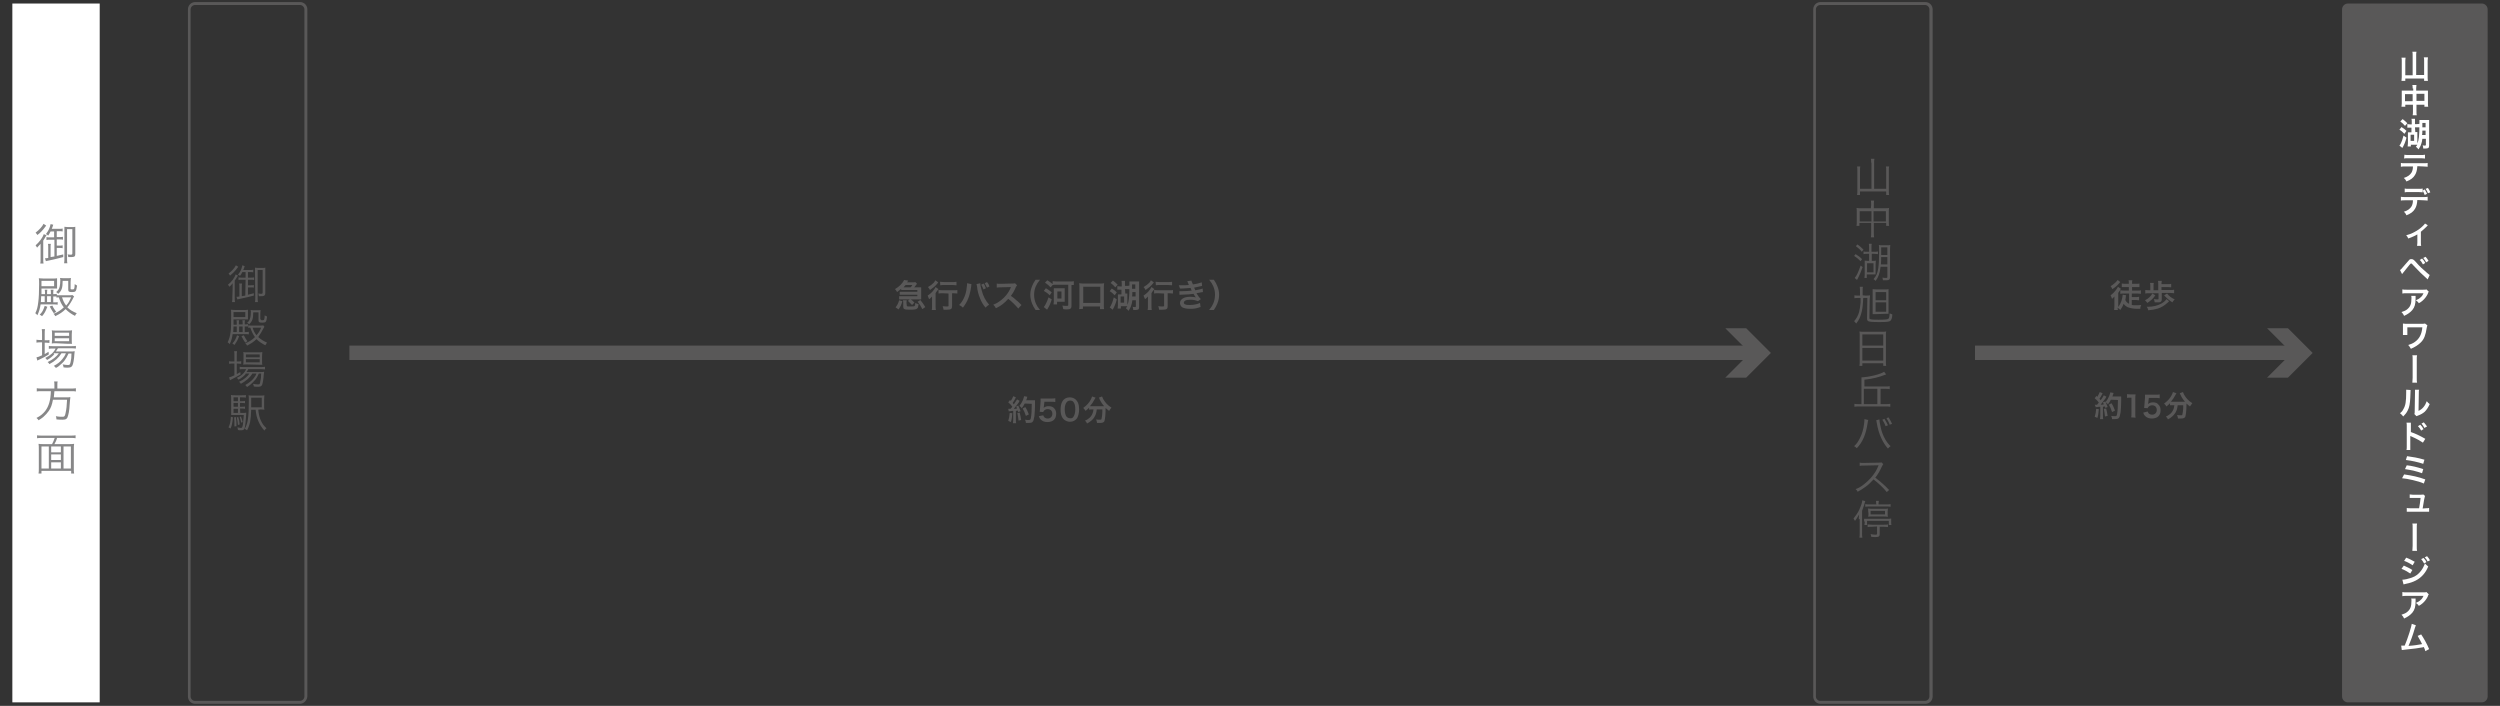 <?xml version="1.0" encoding="utf-8"?>
<!-- Generator: Adobe Illustrator 19.0.0, SVG Export Plug-In . SVG Version: 6.00 Build 0)  -->
<svg version="1.1" id="レイヤー_5" xmlns="http://www.w3.org/2000/svg" xmlns:xlink="http://www.w3.org/1999/xlink" x="0px"
	 y="0px" viewBox="415 -110 850 240" style="enable-background:new 415 -110 850 240;" xml:space="preserve">
<rect x="415" y="-110" width="850" height="240" fill="#333333" stroke="none"/>
<style type="text/css">
	.st0{fill:#595858;}
	.st1{fill:#FFFFFF;}
	.st2{fill:#878788;}
</style>
<g id="XMLID_1387_">
	<path id="XMLID_1388_" class="st0" d="M494.1-12c0-0.6,0-1,0-1.7c-0.5,0.6-0.6,0.8-1.1,1.2c-0.2-0.3-0.3-0.5-0.5-0.7
		c1.2-0.9,2.3-2.4,2.6-3.5l0.8,0.4c0,0.1,0,0.1-0.1,0.2c0,0,0,0.1-0.1,0.1c-0.4,0.7-0.6,1-0.9,1.4v5.7c0,0.8,0,1.2,0.1,1.6h-1
		c0.1-0.4,0.1-0.9,0.1-1.7L494.1-12L494.1-12z M496-19.3c-0.1,0.1-0.1,0.2-0.3,0.4c-0.8,1.1-1.5,1.8-2.5,2.6
		c-0.1-0.3-0.3-0.5-0.5-0.7c1.1-0.8,2.1-1.9,2.5-2.8L496-19.3z M498.5-14.9h-1.2c-0.5,0-0.9,0-1.2,0.1v-0.9c0.3,0.1,0.7,0.1,1.2,0.1
		h1.2v-1.9h-1.1c-0.2,0.5-0.4,0.7-0.8,1.3c-0.2-0.2-0.4-0.3-0.7-0.4c0.9-1.1,1.2-1.8,1.5-3.2l0.8,0.3c-0.2,0.6-0.3,0.9-0.5,1.3h2.2
		c0.6,0,0.9,0,1.2-0.1v0.9c-0.3-0.1-0.7-0.1-1.2-0.1h-0.6v1.9h0.9c0.6,0,0.9,0,1.2-0.1v0.9c-0.3-0.1-0.6-0.1-1.2-0.1h-0.9v1.9h0.9
		c0.5,0,0.8,0,1.1-0.1v0.9c-0.3-0.1-0.6-0.1-1.1-0.1h-0.9v2.5c0.7-0.2,1.1-0.3,2-0.5v0.8c-1.9,0.5-2.5,0.6-4.7,1.1
		c-0.4,0.1-0.6,0.1-0.9,0.2l-0.3-0.9c0.4,0,0.5,0,1-0.1v-3.3c0-0.4,0-0.8-0.1-1.1h1c-0.1,0.4-0.1,0.7-0.1,1.1v3.2
		c0.7-0.1,0.7-0.1,1.2-0.2L498.5-14.9L498.5-14.9z M501.7-17.7c0-0.7,0-1,0-1.3c0.2,0,0.5,0.1,1,0.1h1.4c0.5,0,0.8,0,1.1-0.1
		c0,0.3,0,0.5,0,1.3v7.2c0,0.6-0.1,0.9-0.5,1.1c-0.2,0.1-0.5,0.1-0.9,0.1c-0.3,0-0.5,0-0.8,0c0-0.4-0.1-0.5-0.2-0.9
		c0.3,0,0.7,0.1,0.9,0.1c0.5,0,0.6-0.1,0.6-0.5v-7.6h-1.7v9.4c0,0.6,0,1.2,0.1,1.5h-1c0.1-0.5,0.1-0.9,0.1-1.6L501.7-17.7
		L501.7-17.7z"/>
	<path id="XMLID_1393_" class="st0" d="M494.1,3.6c-0.2,1.3-0.4,2.2-1,3.4c-0.2-0.3-0.4-0.4-0.7-0.6c0.5-1.1,0.8-2,1-3.5
		c0.2-1.3,0.2-3.4,0.2-5.8c0-0.9,0-1.4-0.1-1.8c0.4,0,0.6,0.1,1.5,0.1h3c0.6,0,0.9,0,1.3-0.1c0,0.3,0,0.5,0,1v1.3c0,0.5,0,0.8,0,1
		c-0.1,0-0.2,0-0.2,0c-0.1,0-0.1,0-1,0h-3.7v1.1c0,0.4,0,0.4,0,0.7h1.1V0c0-0.6,0-0.7-0.1-1.1h0.9c-0.1,0.3-0.1,0.6-0.1,1.1v0.3h1.3
		V0c0-0.6,0-0.7-0.1-1.1h0.9c-0.1,0.3-0.1,0.6-0.1,1.1v0.3c0.5,0,0.8,0,1.1-0.1V1c-0.3,0-0.7,0-1.1,0v1.9h0.3c0.5,0,0.8,0,1.1-0.1
		v0.9c-0.4-0.1-0.7-0.1-1.1-0.1C498.5,3.6,494.1,3.6,494.1,3.6z M496.3,4.3c-0.5,1.4-0.9,2-1.6,3c-0.3-0.2-0.4-0.4-0.7-0.5
		c0.8-0.9,1.1-1.4,1.6-2.8L496.3,4.3z M495.5,2.9V1h-1.1c0,0.6-0.1,1.3-0.1,1.9H495.5z M494.4-2.2h4v-1.7h-4V-2.2z M497.5,2.9V1
		h-1.2v1.9H497.5z M497.9,4c0.4,0.8,0.7,1.3,1.2,2c-0.3,0.2-0.4,0.3-0.7,0.5c-0.4-0.5-0.8-1.2-1.3-2.2L497.9,4z M504.9,1.1
		c-0.1,0.2-0.2,0.3-0.3,0.5c-0.5,1-1.1,2-1.8,3c0.9,0.8,1.7,1.3,3,1.9c-0.2,0.3-0.4,0.5-0.6,0.9c-1.3-0.7-2.2-1.3-3-2.1
		c-0.9,0.9-1.8,1.5-3.2,2.2c-0.2-0.4-0.2-0.4-0.6-0.8c1.3-0.5,2.3-1.1,3.3-2.1c-0.7-0.9-1.1-1.8-1.6-3.2c-0.4,0-0.4,0-0.7,0.1V0.6
		c0.2,0.1,0.5,0.1,1,0.1h3c0.6,0,0.9,0,1.1-0.1L504.9,1.1z M503.7-1.4c0,0.2,0.1,0.3,0.5,0.3c0.4,0,0.5-0.1,0.6-0.2
		c0.1-0.2,0.2-0.8,0.2-1.5c0.3,0.2,0.4,0.3,0.8,0.4c-0.2,1.9-0.4,2.1-1.6,2.1c-0.4,0-0.7,0-0.9-0.1c-0.3-0.1-0.4-0.3-0.4-0.7v-2.7
		h-1.8c0,2.2-0.3,3-1.4,4.1c-0.2-0.3-0.3-0.4-0.7-0.5c0.6-0.5,0.9-1,1.1-1.8c0.1-0.5,0.2-1.1,0.2-1.9c0-0.2,0-0.4-0.1-0.7
		c0.2,0,0.6,0.1,1.1,0.1h1.1c0.6,0,0.8,0,1.2-0.1c0,0.4-0.1,0.7-0.1,1.3v1.9H503.7z M500.9,1.4c0.3,1.1,0.7,1.8,1.3,2.6
		c0.7-0.8,1.1-1.4,1.6-2.6H500.9z"/>
	<path id="XMLID_1403_" class="st0" d="M494.7,10.9c0-0.7,0-1.1-0.1-1.5h1c-0.1,0.4-0.1,0.9-0.1,1.6v1.9h0.3c0.5,0,0.9,0,1.2-0.1
		v0.9c-0.4,0-0.8-0.1-1.2-0.1h-0.3v3.6c0.4-0.2,0.7-0.4,1.2-0.7l0.1,0.8c-0.8,0.5-2.1,1.2-2.9,1.6c-0.2,0.1-0.6,0.3-0.7,0.4l-0.3-1
		c0.5-0.1,0.7-0.2,1.8-0.7v-4h-0.6c-0.4,0-0.8,0-1.2,0.1v-0.9c0.4,0.1,0.7,0.1,1.2,0.1h0.6V10.9z M498.5,17.2
		c-0.6,0.7-1.3,1.3-2.4,1.9c-0.2-0.3-0.4-0.5-0.6-0.6c1.7-0.8,2.7-1.8,3.2-3h-0.9c-0.6,0-1,0-1.3,0.1v-0.9c0.3,0.1,0.6,0.1,1.3,0.1
		h5.9c0.7,0,1.1,0,1.4-0.1v0.9c-0.4,0-0.8-0.1-1.4-0.1h-4.3c-0.2,0.4-0.3,0.6-0.6,1h4.6c0.7,0,1,0,1.4-0.1c0,0.2,0,0.3-0.1,0.8
		c-0.1,1.7-0.4,3.2-0.6,3.7c-0.3,0.5-0.6,0.6-1.6,0.6c-0.3,0-0.8,0-1.2-0.1c0-0.3-0.1-0.6-0.3-0.9c0.7,0.1,1.2,0.2,1.7,0.2
		c0.6,0,0.7-0.1,0.8-1c0.2-0.7,0.3-1.6,0.3-2.7H503c-0.4,0.9-0.7,1.5-1.2,2.1c-0.4,0.5-1.2,1.3-1.7,1.7c-0.3,0.3-0.6,0.4-1.1,0.8
		c-0.2-0.3-0.3-0.4-0.6-0.7c1.2-0.7,2-1.3,2.7-2.1c0.5-0.6,0.9-1.2,1.1-1.8h-1.4c-0.8,1.4-2.1,2.5-3.9,3.5c-0.2-0.3-0.3-0.4-0.6-0.7
		c1.6-0.7,2.9-1.8,3.5-2.8h-1.3V17.2z M499,13.9c-0.6,0-1,0-1.3,0.1c0-0.4,0.1-0.7,0.1-1.3v-1.8c0-0.6,0-0.8-0.1-1.2
		c0.4,0.1,0.7,0.1,1.3,0.1h3.7c0.6,0,1.1,0,1.5-0.1c0,0.4-0.1,0.7-0.1,1.3v1.8c0,0.6,0,1,0.1,1.2c-0.3,0-0.7,0-1.3,0L499,13.9
		L499,13.9z M498.6,11.5h4.7v-1h-4.7V11.5z M498.6,13.2h4.7v-1.1h-4.7V13.2z"/>
	<path id="XMLID_1409_" class="st0" d="M494.2,31.9c-0.2,1.9-0.3,2.6-0.8,3.8l-0.7-0.4c0.5-1.1,0.7-1.8,0.8-3.6L494.2,31.9z
		 M496.7,30.4h0.7c0.7,0,1,0,1.3-0.1c0,0.2,0,0.3,0,0.6c-0.1,1.8-0.3,3.8-0.5,4.6c-0.2,0.6-0.5,0.8-1.3,0.8c-0.3,0-0.6,0-1-0.1
		c0-0.1,0-0.1,0-0.1c0-0.2-0.1-0.5-0.2-0.8c0.5,0.1,1,0.2,1.2,0.2c0.4,0,0.5-0.2,0.7-1.2c0.1-0.7,0.2-1.8,0.3-3.2h-3
		c-0.6,0-0.9,0-1.3,0c0-0.3,0-0.7,0-1.4v-3.8c0-0.9,0-1.2-0.1-1.6c0.4,0.1,0.8,0.1,1.5,0.1h2.2c0.6,0,1,0,1.4-0.1v0.9
		c-0.4-0.1-0.8-0.1-1.3-0.1h-0.7v1.3h0.5c0.6,0,0.9,0,1.2-0.1v0.8c-0.4-0.1-0.7-0.1-1.2-0.1h-0.5v1.3h0.5c0.6,0,0.9,0,1.2-0.1V29
		c-0.4-0.1-0.7-0.1-1.2-0.1h-0.5L496.7,30.4L496.7,30.4z M495.9,25.1h-1.5v1.3h1.5V25.1z M495.9,27h-1.5v1.3h1.5V27z M494.4,29v1.4
		h1.5V29H494.4z M495.2,31.8c0.2,1.4,0.2,1.8,0.2,3.1l-0.7,0.1c0-0.3,0-0.4,0-0.6c0-1,0-1.7-0.1-2.5L495.2,31.8z M496,31.8
		c0.3,0.9,0.4,1.5,0.5,2.5l-0.6,0.2c-0.1-1.2-0.2-1.7-0.4-2.6L496,31.8z M496.9,31.6c0.3,0.7,0.4,1,0.6,1.9l-0.5,0.2
		c-0.2-1-0.3-1.3-0.5-1.9L496.9,31.6z M502.8,29.3c0.2,1.7,0.4,2.6,0.9,3.7c0.5,1.1,1,1.8,1.9,2.6c-0.3,0.2-0.5,0.5-0.7,0.8
		c-1-1.1-1.6-2.1-2.1-3.3c-0.5-1.2-0.7-2.1-0.9-3.8h-1.5c-0.1,3.5-0.4,5.1-1.4,7c-0.3-0.2-0.4-0.3-0.8-0.5c1.1-1.8,1.4-4,1.4-9.7
		c0-0.9,0-1.3-0.1-1.7c0.4,0.1,0.8,0.1,1.5,0.1h2.4c0.8,0,1.1,0,1.5-0.1c0,0.3-0.1,0.7-0.1,1.5v1.9c0,0.8,0,1.2,0.1,1.5
		c-0.3,0-0.7-0.1-1.3-0.1L502.8,29.3L502.8,29.3z M504,28.5v-3.3h-3.6v0.7c0,0.4,0,1.2,0,2.6H504z"/>
</g>
<g id="XMLID_1373_">
	<path id="XMLID_1374_" class="st0" d="M759.2,30.5c-0.1,1.2-0.2,2.1-0.5,3l-0.9-0.4c0.3-0.9,0.4-1.5,0.5-2.7L759.2,30.5z M757.8,29
		c0.1,0,0.2,0,0.4,0c0.1,0,0.2,0,0.4,0c0.3-0.4,0.4-0.5,0.6-0.7c-0.5-0.7-0.6-0.8-1.4-1.5l0.6-0.8c0.1,0.2,0.2,0.2,0.3,0.3
		c0.4-0.6,0.7-1.3,0.8-1.6l0.9,0.4c-0.1,0.1-0.1,0.2-0.2,0.4c-0.2,0.5-0.7,1.2-0.9,1.5c0.2,0.2,0.3,0.3,0.4,0.5
		c0.6-0.9,0.9-1.4,1.1-1.7l0.9,0.5c-0.1,0.1-0.2,0.2-0.3,0.5c-0.6,0.8-1.3,1.8-1.7,2.2c0.6,0,0.6,0,1.1-0.1
		c-0.1-0.2-0.1-0.3-0.3-0.7l0.7-0.3c0.3,0.5,0.5,1.2,0.8,1.9l-0.8,0.3c-0.1-0.2-0.1-0.3-0.1-0.5c-0.3,0-0.5,0.1-0.7,0.1v3.1
		c0,0.5,0,0.8,0.1,1.1h-1.1c0-0.3,0.1-0.6,0.1-1.1v-3.1c-0.4,0-0.7,0-0.9,0.1c-0.4,0-0.5,0-0.6,0.1L757.8,29z M761.7,30.3
		c0.2,0.9,0.4,1.7,0.5,2.5l-0.9,0.2c-0.1-0.8-0.2-1.8-0.4-2.6L761.7,30.3z M763.4,27.2c-0.4,0.7-0.5,1-1,1.6
		c-0.2-0.3-0.4-0.5-0.8-0.8c0.5-0.6,0.9-1.3,1.2-2c0.2-0.5,0.3-0.9,0.4-1.3l1.1,0.2c-0.1,0.1-0.1,0.1-0.1,0.4
		c-0.1,0.4-0.2,0.5-0.3,0.8h2.2c0.4,0,0.6,0,0.8,0c0,0.3,0,0.3,0,1.7c0,1.1-0.1,2.9-0.2,3.7c-0.2,1.1-0.3,1.7-0.7,2
		c-0.2,0.2-0.6,0.3-1.3,0.3c-0.3,0-0.6,0-0.9,0c0-0.4-0.1-0.7-0.3-1.1c0.5,0.1,1,0.1,1.3,0.1c0.4,0,0.6-0.1,0.7-0.7
		c0.2-1,0.3-2.7,0.3-4.8L763.4,27.2L763.4,27.2z M763.8,31.4c-0.4-1.2-0.6-1.7-1.1-2.5l0.9-0.5c0.6,0.9,0.8,1.5,1.2,2.5L763.8,31.4z
		"/>
	<path id="XMLID_1380_" class="st0" d="M769.7,31.2c0.1,0.3,0.2,0.4,0.3,0.6c0.3,0.3,0.7,0.5,1.2,0.5c1,0,1.6-0.7,1.6-1.6
		c0-1-0.6-1.6-1.6-1.6c-0.5,0-0.9,0.2-1.2,0.5c-0.1,0.1-0.2,0.2-0.3,0.5l-1.2-0.1c0.1-0.7,0.1-0.8,0.1-1l0.2-2.5c0-0.2,0-0.5,0-1
		c0.3,0,0.5,0,1.1,0h2.5c0.7,0,0.9,0,1.4-0.1v1.3c-0.4-0.1-0.8-0.1-1.4-0.1h-2.3l-0.2,1.7c0,0.1,0,0.2-0.1,0.4
		c0.5-0.4,1-0.6,1.7-0.6c0.8,0,1.5,0.2,1.9,0.7c0.5,0.5,0.7,1.1,0.7,1.9c0,1.8-1.1,2.8-3,2.8c-1,0-1.7-0.3-2.3-0.9
		c-0.3-0.3-0.4-0.5-0.6-1.1L769.7,31.2z"/>
	<path id="XMLID_1382_" class="st0" d="M776.7,32.6c-0.3-0.3-0.5-0.6-0.7-1c-0.3-0.7-0.4-1.5-0.4-2.3c0-1.1,0.2-2.2,0.6-2.8
		c0.5-0.9,1.4-1.4,2.5-1.4c0.8,0,1.6,0.3,2.1,0.8c0.3,0.3,0.5,0.6,0.7,1c0.3,0.7,0.4,1.5,0.4,2.3c0,1.2-0.3,2.3-0.7,3
		c-0.6,0.8-1.4,1.2-2.4,1.2C778,33.4,777.3,33.1,776.7,32.6z M779.9,31.8c0.4-0.5,0.7-1.4,0.7-2.6c0-1.2-0.2-2.1-0.7-2.6
		c-0.2-0.3-0.6-0.4-1.1-0.4s-0.8,0.2-1.1,0.5c-0.4,0.5-0.7,1.3-0.7,2.4c0,1,0.2,1.9,0.5,2.4c0.3,0.4,0.7,0.7,1.3,0.7
		C779.3,32.3,779.7,32.1,779.9,31.8z"/>
	<path id="XMLID_1385_" class="st0" d="M786.1,29.2c-0.3,0-0.6,0-0.8,0.1v-0.7c-0.5,0.5-0.7,0.7-1.2,1.1c-0.2-0.3-0.4-0.6-0.8-1
		c1.2-0.9,2-1.7,2.6-2.9c0.2-0.4,0.3-0.7,0.4-1l1.2,0.4c-0.1,0.2-0.1,0.2-0.3,0.5c-0.4,0.8-1,1.7-1.6,2.4c0.3,0,0.3,0,0.5,0h3.7
		c0.2,0,0.4,0,0.6,0c-0.7-0.8-1.2-1.6-1.6-2.5c0-0.1-0.1-0.3-0.2-0.4l1.1-0.4c0.1,0.3,0.2,0.5,0.4,0.9c0.7,1.2,1.5,2.1,2.8,2.9
		c-0.4,0.5-0.5,0.6-0.8,1.1c-0.5-0.4-0.8-0.6-1.2-1c0,0.1,0,0.2,0,0.3c0,2.1-0.2,3.6-0.4,4.2c-0.2,0.4-0.6,0.6-1.5,0.6
		c-0.2,0-0.4,0-1,0c-0.1-0.4-0.1-0.7-0.3-1.2c0.5,0.1,0.9,0.1,1.2,0.1c0.4,0,0.5,0,0.6-0.2c0.1-0.3,0.3-1.6,0.3-2.7v-0.2
		c0,0,0-0.1,0-0.2c0-0.1,0-0.1,0-0.2h-1.9c-0.1,1-0.3,1.8-0.8,2.6c-0.5,0.9-1.4,1.6-2.5,2.2c-0.2-0.4-0.3-0.6-0.7-1
		c0.6-0.2,1-0.5,1.5-0.9c0.7-0.6,1.1-1.4,1.3-2.3c0-0.2,0-0.3,0.1-0.6L786.1,29.2L786.1,29.2z"/>
</g>
<g id="XMLID_1326_">
	<path id="XMLID_1327_" class="st0" d="M719.5-5.5c0.7-0.9,0.9-1.4,1.2-2.4l1.1,0.3c-0.4,1.4-0.6,1.8-1.3,2.8L719.5-5.5z
		 M727.5-12.3c0.3,0,0.5,0,0.7,0c0,0.2,0,0.3,0,0.6v2.9c0,0.3,0,0.5,0,0.6c-0.3,0-0.5,0-0.7,0h-2.8c0.5,0.4,0.9,0.7,1.2,1.1
		l-0.8,0.8c-0.6-0.6-1-1-1.4-1.4l0.6-0.5h-2.6c-0.4,0-0.6,0-1,0v-1.1c0.3,0,0.5,0,1,0h5.2v-0.5h-5c-0.4,0-0.6,0-1,0v-1
		c0.3,0,0.5,0,1,0h5v-0.6h-4.7c-0.3,0-0.6,0-0.8,0v-0.4c-0.5,0.4-0.8,0.6-1.4,1.1c-0.2-0.4-0.4-0.7-0.7-1c1.5-0.9,2.5-1.9,3.1-3.1
		l1.4,0.2c-0.2,0.3-0.2,0.3-0.4,0.6h1.7c0.6,0,0.8,0,1.1-0.1l0.6,0.6c-0.1,0.1-0.3,0.3-0.5,0.6c-0.2,0.3-0.3,0.4-0.5,0.6
		C726-12.3,727.5-12.3,727.5-12.3z M723.3-6.2c0,0.4,0.1,0.4,1.2,0.4c1,0,1.3,0,1.5-0.2c0.1-0.1,0.2-0.4,0.2-1
		c0.3,0.2,0.7,0.3,1.1,0.4c-0.1,1-0.2,1.3-0.5,1.5c-0.3,0.3-0.9,0.4-2.5,0.4c-1.9,0-2.2-0.2-2.2-1.1V-7c0-0.4,0-0.6-0.1-0.9h1.3
		c0,0.2-0.1,0.4-0.1,0.9L723.3-6.2L723.3-6.2z M724.6-12.3c0.2-0.2,0.3-0.3,0.6-0.8h-2.3c-0.2,0.3-0.4,0.4-0.7,0.8
		c0.1,0,0.2,0,0.3,0H724.6z M727.9-8c0.7,0.8,1.1,1.4,1.7,2.4l-1,0.7c-0.5-1-0.9-1.6-1.6-2.5L727.9-8z"/>
	<path id="XMLID_1333_" class="st0" d="M731.9-7.9c0-0.5,0-0.5,0-1.3c-0.3,0.3-0.6,0.7-1,0.9c-0.2-0.5-0.3-0.8-0.5-1.2
		c1.2-0.7,2.3-2,2.7-2.9l1,0.7c-0.1,0.1-0.2,0.3-0.4,0.5c-0.3,0.4-0.4,0.5-0.6,0.9V-6c0,0.6,0,1,0.1,1.4h-1.4
		c0.1-0.3,0.1-0.8,0.1-1.4L731.9-7.9L731.9-7.9z M734-14c-0.1,0.1-0.1,0.1-0.3,0.4c-0.7,0.9-1.5,1.5-2.5,2.2c-0.2-0.4-0.4-0.7-0.7-1
		c0.9-0.5,1.4-0.9,2-1.5c0.2-0.3,0.4-0.5,0.5-0.8L734-14z M735.5-10.3c-0.5,0-1,0-1.4,0.1v-1.2c0.3,0,0.8,0.1,1.4,0.1h3.7
		c0.6,0,1.1,0,1.3-0.1v1.2c-0.4,0-0.8-0.1-1.3-0.1h-0.5v4.4c0,0.9-0.3,1.2-1.7,1.2c-0.4,0-0.7,0-1.2,0c-0.1-0.5-0.1-0.8-0.3-1.2
		c0.6,0.1,1.2,0.1,1.5,0.1c0.4,0,0.5,0,0.5-0.3v-4.1L735.5-10.3L735.5-10.3z M734.6-14.2c0.3,0,0.7,0.1,1.3,0.1h3
		c0.5,0,0.9,0,1.3-0.1v1.2c-0.4,0-0.8-0.1-1.2-0.1h-3c-0.5,0-0.9,0-1.3,0.1L734.6-14.2L734.6-14.2z"/>
	<path id="XMLID_1338_" class="st0" d="M745.3-13.4c0,0.1-0.1,0.3-0.1,0.8c-0.2,1.5-0.5,2.7-0.9,3.8c-0.5,1.4-1.1,2.3-1.9,3.4
		c-0.5-0.5-0.7-0.6-1.3-0.9c0.7-0.7,1.1-1.3,1.6-2.3c0.5-1,0.9-2.4,1-3.8c0.1-0.5,0.1-0.8,0.1-1.1c0,0,0-0.1,0-0.2L745.3-13.4z
		 M748.3-13.7c0,0.6,0.2,1.6,0.5,2.5c0.5,2,1.3,3.4,2.5,4.8c-0.6,0.4-0.8,0.5-1.2,1c-0.8-0.9-1.4-1.9-1.9-3.2c-0.5-1.2-0.9-2.6-1-4
		c-0.1-0.4-0.1-0.6-0.2-0.8L748.3-13.7z M749.4-13.6c0.4,0.5,0.5,0.8,0.8,1.6l-0.8,0.4c-0.2-0.6-0.5-1.1-0.8-1.6L749.4-13.6z
		 M750.6-12.2c-0.3-0.6-0.5-1-0.8-1.5l0.8-0.4c0.4,0.5,0.6,0.8,0.8,1.5L750.6-12.2z"/>
	<path id="XMLID_1343_" class="st0" d="M761.2-5.1c-0.9-1.1-2.2-2.4-3.4-3.3c-1.2,1.4-2.5,2.4-4.2,3.2c-0.3-0.6-0.4-0.7-0.9-1.2
		c0.8-0.3,1.4-0.6,2.2-1.2c1.7-1.2,3-2.8,3.7-4.5l0.1-0.3c-0.2,0-0.2,0-3.6,0.1c-0.5,0-0.8,0-1.2,0.1v-1.4c0.3,0.1,0.5,0.1,1,0.1
		c0,0,0.1,0,0.3,0l3.9-0.1c0.6,0,0.7,0,1-0.1l0.7,0.7c-0.1,0.2-0.2,0.3-0.4,0.6c-0.5,1.2-1,2.1-1.7,3c0.7,0.5,1.3,0.9,2,1.6
		c0.3,0.2,0.3,0.2,1.6,1.5L761.2-5.1z"/>
	<path id="XMLID_1345_" class="st0" d="M767.1-4.6c-0.6-0.9-0.9-1.4-1.2-2.2c-0.4-1-0.6-2-0.6-3s0.2-1.9,0.6-2.9
		c0.3-0.8,0.6-1.3,1.2-2.2h1.5c-0.8,1-1.1,1.5-1.4,2.2c-0.4,0.9-0.6,1.8-0.6,2.9s0.2,2.1,0.6,3c0.3,0.7,0.6,1.2,1.4,2.2H767.1z"/>
	<path id="XMLID_1347_" class="st0" d="M770.6-12c0.8,0.5,1.2,0.7,2,1.4l-0.7,1c-0.8-0.8-1.2-1-2-1.5L770.6-12z M772.6-8.2
		C772-6.4,771.8-6,771-4.7l-1.1-0.9c0.5-0.6,1.1-1.8,1.6-3.3L772.6-8.2z M772.2-12.3c-0.8-0.8-1-1-1.9-1.6l0.8-0.8
		c0.8,0.5,1.2,0.8,1.8,1.3v-1c0.3,0,0.7,0.1,1.3,0.1h4.6c0.6,0,1,0,1.3-0.1v1.3c-0.3,0-0.4,0-0.8,0v7.1c0,0.9-0.4,1.2-1.6,1.2
		c-0.2,0-0.8,0-1.2-0.1c-0.1-0.5-0.1-0.7-0.3-1.2c0.7,0.1,1,0.1,1.4,0.1c0.5,0,0.6,0,0.6-0.3v-6.9h-4c-0.5,0-0.9,0-1.3,0.1
		L772.2-12.3z M776.1-12c0.4,0,0.6,0,0.9,0c0,0.3,0,0.5,0,0.9v2.8c0,0.4,0,0.7,0,0.9c-0.3,0-0.5,0-0.9,0h-1.7v0.9h-1.2
		c0-0.2,0.1-0.7,0.1-1.1v-3.5c0-0.4,0-0.6,0-0.9c0.3,0,0.5,0,0.9,0C774.3-12,776.1-12,776.1-12z M774.5-8.5h1.4v-2.4h-1.4V-8.5z"/>
	<path id="XMLID_1353_" class="st0" d="M781.9-4.9c0.1-0.4,0.1-0.8,0.1-1.4v-6.2c0-0.5,0-0.8-0.1-1.2c0.4,0,0.7,0.1,1.2,0.1h6.1
		c0.5,0,0.8,0,1.2-0.1c0,0.4-0.1,0.7-0.1,1.2v6.2c0,0.6,0,1,0.1,1.4H789v-0.9h-5.8V-5L781.9-4.9L781.9-4.9z M783.3-7h5.8v-5.5h-5.8
		V-7z"/>
	<path id="XMLID_1356_" class="st0" d="M793-11.9c0.7,0.4,1.2,0.8,1.7,1.3l-0.7,1c-0.6-0.6-1-1-1.7-1.4L793-11.9z M794.7-8.2
		c-0.3,1.3-0.8,2.5-1.4,3.5l-1-0.8c0.2-0.2,0.3-0.4,0.5-0.8c0.3-0.6,0.5-1.1,0.9-2.6L794.7-8.2z M793.4-14.6
		c0.7,0.5,1.1,0.9,1.6,1.4l-0.8,0.9c-0.5-0.6-0.9-1-1.6-1.5L793.4-14.6z M797.6-10.2c0.4,0,0.5,0,0.7,0c0,0.2,0,0.5,0,0.9v2.4
		c0,0.4,0,0.4,0,0.6c0.5-1.1,0.7-2.6,0.7-6.4c0-0.7,0-1.4,0-1.6c0.3,0,0.7,0,1.2,0h1.1c0.5,0,0.8,0,1,0c0,0.2,0,0.5,0,1v7.7
		c0,0.8-0.3,1-1.3,1c-0.3,0-0.4,0-0.7,0c0-0.5-0.1-0.8-0.2-1.1c0.4,0.1,0.6,0.1,0.8,0.1s0.3-0.1,0.3-0.2v-2.1H800
		c-0.1,0.8-0.2,1.3-0.4,1.8c-0.2,0.7-0.5,1.1-0.9,1.8c-0.3-0.4-0.5-0.6-0.9-0.9c0.3-0.3,0.3-0.4,0.5-0.7c-0.1,0-0.3,0-0.6,0h-1.6
		v0.8h-1.1c0-0.4,0.1-0.7,0.1-1.1v-2.9c0-0.4,0-0.6,0-0.8c0.2,0,0.3,0,0.7,0h0.5v-1.6h-0.4c-0.3,0-0.6,0-1,0v-1.2
		c0.3,0,0.6,0.1,1,0.1h0.5v-0.9c0-0.4,0-0.7-0.1-1h1.2c0,0.3,0,0.5,0,0.9v0.8h0.5c0.4,0,0.7,0,1-0.1v1.2c-0.3,0-0.6,0-1,0h-0.5
		L797.6-10.2L797.6-10.2L797.6-10.2z M796-7.1h1.2v-2.1H796V-7.1z M800-10.7c0,0.7,0,1-0.1,1.5h1.2v-1.5H800z M801-13.3h-1.1v1.5
		h1.1V-13.3z"/>
	<path id="XMLID_1364_" class="st0" d="M805.3-7.9c0-0.5,0-0.5,0-1.3c-0.3,0.3-0.6,0.7-1,0.9c-0.2-0.5-0.3-0.8-0.5-1.2
		c1.2-0.7,2.3-2,2.7-2.9l1,0.7c-0.1,0.1-0.2,0.3-0.4,0.5c-0.3,0.4-0.4,0.5-0.6,0.9V-6c0,0.6,0,1,0.1,1.4h-1.4
		c0.1-0.3,0.1-0.8,0.1-1.4L805.3-7.9L805.3-7.9z M807.3-14c-0.1,0.1-0.1,0.1-0.3,0.4c-0.7,0.9-1.5,1.5-2.5,2.2
		c-0.2-0.4-0.4-0.7-0.7-1c0.9-0.5,1.4-0.9,2-1.5c0.2-0.3,0.4-0.5,0.5-0.8L807.3-14z M808.8-10.3c-0.5,0-1,0-1.4,0.1v-1.2
		c0.3,0,0.8,0.1,1.4,0.1h3.7c0.6,0,1.1,0,1.3-0.1v1.2c-0.4,0-0.8-0.1-1.3-0.1H812v4.4c0,0.9-0.3,1.2-1.7,1.2c-0.4,0-0.7,0-1.2,0
		c-0.1-0.5-0.1-0.8-0.3-1.2c0.6,0.1,1.2,0.1,1.5,0.1c0.4,0,0.5,0,0.5-0.3v-4.1L808.8-10.3L808.8-10.3z M807.9-14.2
		c0.3,0,0.7,0.1,1.3,0.1h3c0.5,0,0.9,0,1.3-0.1v1.2c-0.4,0-0.8-0.1-1.2-0.1h-3c-0.5,0-0.9,0-1.3,0.1L807.9-14.2L807.9-14.2z"/>
	<path id="XMLID_1369_" class="st0" d="M815.8-13c0.3,0,0.6,0,1.1,0c0.8,0,1.4,0,2.3-0.1c0-0.1,0-0.1-0.1-0.3c-0.3-0.6-0.4-1-0.4-1
		l1.4-0.2c0,0.3,0.2,0.6,0.5,1.3c0.9-0.1,2.2-0.4,3-0.7l0.1,1.2c-0.1,0-0.1,0-0.4,0.1c-0.7,0.2-2,0.4-2.3,0.5
		c0.2,0.4,0.2,0.5,0.4,0.9c0.9-0.2,1.5-0.3,1.5-0.3c0.6-0.2,0.8-0.2,1-0.3l0.1,1.2c-0.2,0-0.4,0.1-0.7,0.1c-0.5,0.1-0.8,0.2-1.1,0.2
		c-0.3,0.1-0.3,0.1-0.4,0.1c0.6,0.9,0.7,1.2,1.5,2l-1,0.7c-0.8-0.3-1.5-0.5-2.5-0.5c-0.8,0-1.5,0.1-1.8,0.3
		c-0.3,0.2-0.5,0.4-0.5,0.7c0,0.3,0.2,0.5,0.5,0.6c0.4,0.2,0.9,0.2,1.6,0.2c1.1,0,2.7-0.3,3.4-0.7l0.2,1.4c-0.2,0-0.2,0-0.7,0.2
		c-0.9,0.3-1.8,0.4-2.8,0.4c-1.3,0-2.1-0.2-2.7-0.5c-0.5-0.3-0.8-0.9-0.8-1.5s0.3-1.1,0.9-1.5s1.5-0.6,2.6-0.6
		c0.7,0,1.3,0.1,1.9,0.2c-0.2-0.2-0.4-0.5-0.8-1.2c-1.2,0.2-1.9,0.2-4.3,0.3c-0.2,0-0.3,0-0.5,0V-11c0.3,0,0.4,0,1.1,0
		c1.2,0,2.1-0.1,3.1-0.2c-0.1-0.1-0.1-0.2-0.2-0.4c-0.1-0.2-0.1-0.3-0.2-0.5c-0.9,0.1-1.7,0.1-2.9,0.2c-0.5,0-0.5,0-0.7,0L815.8-13z
		"/>
	<path id="XMLID_1371_" class="st0" d="M826.1-4.6c0.8-1,1.1-1.5,1.4-2.2c0.4-0.9,0.6-1.9,0.6-3s-0.2-2-0.6-2.9
		c-0.3-0.7-0.6-1.2-1.4-2.2h1.6c0.6,0.9,0.9,1.4,1.2,2.2c0.4,1,0.6,1.9,0.6,2.9c0,1.1-0.2,2-0.6,3c-0.3,0.8-0.6,1.3-1.2,2.2H826.1z"
		/>
</g>
<g id="XMLID_1317_">
	<path id="XMLID_1318_" class="st0" d="M1138.7-10.2h-1.7c-0.4,0-0.7,0-1.1,0.1v-1.2c0.3,0,0.7,0.1,1.2,0.1h1.7v-1.2h-1.3
		c-0.4,0-0.8,0-1.1,0v-1.2c0.3,0,0.6,0.1,1.1,0.1h1.3v-0.2c0-0.5,0-0.7-0.1-1h1.3c-0.1,0.2-0.1,0.5-0.1,1v0.2h1.4
		c0.5,0,0.8,0,1.1-0.1v1.2c-0.3,0-0.7,0-1.1,0h-1.4v1.2h1.9c0.5,0,0.8,0,1.1-0.1v1.2c-0.4,0-0.7-0.1-1.1-0.1h-2V-9h1.4
		c0.5,0,0.8,0,1.1-0.1v1.2c-0.3,0-0.7-0.1-1.1-0.1h-1.4v1.7c0.5,0.1,1,0.1,1.5,0.1c0.4,0,0.8,0,1.7-0.1c-0.3,0.8-0.3,0.8-0.3,1.3
		c-0.8,0-0.9,0-1.1,0c-1.3,0-2.6-0.3-3.3-0.6c-0.5-0.3-0.9-0.6-1.3-1.1c-0.2,0.7-0.6,1.4-1.1,2.1c-0.4-0.4-0.5-0.5-0.9-0.8
		c0,0.4,0,0.5,0.1,0.8h-1.3c0-0.3,0.1-0.8,0.1-1.3v-1.9c0-0.5,0-0.6,0-1.4c-0.3,0.3-0.4,0.5-0.8,0.8c-0.2-0.6-0.3-0.8-0.5-1.2
		c0.7-0.5,1.3-1.1,1.9-1.9c0.3-0.4,0.5-0.7,0.6-1l1,0.7c-0.1,0.1-0.1,0.1-0.3,0.5c-0.2,0.3-0.3,0.5-0.6,0.9V-6c0,0.2,0,0.2,0,0.4
		c0.5-0.7,0.8-1.3,1.1-2.1c0.2-0.7,0.4-1.5,0.4-2v-0.1l1.2,0.2c-0.1,0.2-0.1,0.2-0.2,1.1c0,0.1,0,0.2-0.1,0.5c0.3,0.6,0.7,1,1.3,1.3
		v-3.5H1138.7z M1135.9-14.1c-0.1,0.1-0.1,0.1-0.4,0.4c-0.6,0.8-1.5,1.5-2.3,2c-0.2-0.4-0.3-0.7-0.6-1c0.7-0.4,1-0.7,1.6-1.2
		c0.4-0.4,0.6-0.6,0.8-0.9L1135.9-14.1z"/>
	<path id="XMLID_1321_" class="st0" d="M1147.8-9.6c-0.7,1.1-1.5,1.8-2.7,2.6c-0.3-0.4-0.5-0.6-0.8-0.9c1.2-0.6,2-1.4,2.5-2.3
		L1147.8-9.6z M1153-11.4c0.5,0,0.9,0,1.2-0.1v1.2c-0.4,0-0.7-0.1-1.2-0.1h-3v2.2c0,0.5-0.2,0.7-0.5,0.9c-0.2,0.1-0.5,0.1-1,0.1
		c-0.1,0-0.7,0-0.9,0c-0.1-0.5-0.1-0.7-0.3-1.1c0.4,0,0.8,0.1,1.1,0.1c0.4,0,0.5,0,0.5-0.2v-1.9h-3.2c-0.5,0-0.9,0-1.3,0.1v-1.2
		c0.4,0,0.7,0.1,1.3,0.1h0.4v-1.5c0-0.4,0-0.7-0.1-1h1.3c-0.1,0.3-0.1,0.6-0.1,1v1.5h1.6v-2.2c0-0.4,0-0.8-0.1-1h1.3
		c0,0.3-0.1,0.5-0.1,0.9v0.2h2.2c0.5,0,0.8,0,1.1-0.1v1.2c-0.3,0-0.6-0.1-1.1-0.1h-2.2v1H1153z M1152.5-7.6
		c-0.2,0.2-0.2,0.2-0.5,0.5c-1.1,1-2.1,1.6-3.3,2c-1,0.3-2,0.5-3.3,0.6c-0.1-0.5-0.2-0.8-0.5-1.2c0.2,0,0.3,0,0.4,0
		c1.8,0,3.3-0.4,4.6-1.1c0.7-0.4,1.4-1,1.7-1.5L1152.5-7.6z M1151.8-10.2c0.6,0.8,1.5,1.5,2.6,2c-0.4,0.4-0.5,0.5-0.8,1
		c-1-0.6-1.9-1.4-2.8-2.4L1151.8-10.2z"/>
</g>
<g id="XMLID_1275_">
	<path id="XMLID_1276_" class="st0" d="M1051.2-54.7c0-0.5,0-0.9-0.1-1.3h1.2c-0.1,0.4-0.1,0.8-0.1,1.3v8.9h4.1v-6.3
		c0-0.6,0-0.9-0.1-1.3h1.1c-0.1,0.5-0.1,0.9-0.1,1.3v6.9c0,0.6,0,1,0.1,1.5h-1v-1.2h-8.9v1.2h-1c0.1-0.6,0.1-0.9,0.1-1.4v-6.9
		c0-0.5,0-1-0.1-1.4h1.1c-0.1,0.4-0.1,0.8-0.1,1.4v6.2h3.9V-54.7L1051.2-54.7z"/>
	<path id="XMLID_1278_" class="st0" d="M1051.2-40.3c0-0.7,0-1-0.1-1.5h1.1c-0.1,0.4-0.1,0.8-0.1,1.4v1.2h4.1c0.5,0,0.7,0,1.1-0.1
		c-0.1,0.4-0.1,0.7-0.1,1.1v3.8c0,0.5,0,0.8,0.1,1.2h-1v-1h-4.2v3.3c0,0.8,0,1.1,0.1,1.6h-1.1c0.1-0.5,0.1-0.8,0.1-1.6v-3.3h-4v1h-1
		c0.1-0.4,0.1-0.8,0.1-1.2v-3.8c0-0.4,0-0.7-0.1-1.1c0.3,0,0.6,0.1,1,0.1h3.9L1051.2-40.3L1051.2-40.3z M1047.3-38.2v3.5h4v-3.5
		H1047.3z M1056.2-34.7v-3.5h-4.2v3.5H1056.2z"/>
	<path id="XMLID_1282_" class="st0" d="M1045.9-23.6c0.8,0.5,1.4,0.9,2.2,1.7l-0.5,0.7c-0.8-0.8-1.3-1.2-2.2-1.8L1045.9-23.6z
		 M1048.3-19.2c-0.5,1.5-1,2.6-1.6,3.8c-0.2,0.4-0.3,0.4-0.3,0.6l-0.8-0.7c0.6-0.6,1.3-2.1,2-4.2L1048.3-19.2z M1046.5-26.9
		c0.9,0.6,1.4,1.1,2.1,1.8l-0.6,0.7c-0.6-0.8-1.1-1.2-2-1.9L1046.5-26.9z M1051.9-21.3c0.4,0,0.7,0,0.9-0.1c0,0.3-0.1,0.7-0.1,1.2
		v2.3c0,0.8,0,1,0,1.2c-0.2,0-0.5,0-1,0h-2v1.2h-0.8c0.1-0.5,0.1-1,0.1-1.4v-3.3c0-0.5,0-0.8,0-1.2c0.3,0,0.5,0.1,1,0.1h0.5v-2.4
		h-0.7c-0.4,0-0.7,0-1.2,0.1v-0.9c0.4,0.1,0.7,0.1,1.2,0.1h0.7v-1.4c0-0.5,0-0.9-0.1-1.3h1c-0.1,0.4-0.1,0.7-0.1,1.3v1.4h0.9
		c0.5,0,0.9,0,1.3-0.1v0.9c-0.5,0-0.8-0.1-1.2-0.1h-0.9v2.4H1051.9z M1049.8-17.4h2.2v-3.1h-2.2V-17.4z M1054.4-19.3
		c-0.3,2.3-0.7,3.5-1.7,4.8c-0.3-0.3-0.4-0.4-0.7-0.6c0.9-1,1.3-1.9,1.6-3.6c0.2-1.3,0.3-3.1,0.3-5.8c0-0.7,0-2-0.1-2.2
		c0.4,0.1,0.8,0.1,1.4,0.1h1.2c0.6,0,1,0,1.3-0.1c0,0.3-0.1,0.7-0.1,1.4v9.6c0,0.7-0.3,1-1.3,1c-0.3,0-0.7,0-1.1,0
		c0-0.3-0.1-0.6-0.2-0.9c0.5,0.1,1,0.1,1.3,0.1c0.3,0,0.4-0.1,0.4-0.3v-3.5C1056.7-19.3,1054.4-19.3,1054.4-19.3z M1054.6-22.6
		c0,0.9,0,1.7-0.1,2.5h2.2v-2.5H1054.6z M1056.7-25.9h-2.1v2.3c0,0.2,0,0.2,0,0.3h2.1V-25.9z"/>
	<path id="XMLID_1291_" class="st0" d="M1049.2-9.5c0.9,0,1.3,0,1.6-0.1c0,0.4,0,0.7-0.1,1.2l-0.1,6.4c0,0.2,0,0.4,0.1,0.4
		c0.2,0.2,0.8,0.3,2.9,0.3c2.4,0,3.1-0.1,3.4-0.3c0.3-0.2,0.4-0.6,0.5-1.9c0.3,0.2,0.5,0.3,0.9,0.4c-0.1,1.4-0.3,1.8-0.7,2.2
		c-0.4,0.3-1.2,0.4-3.7,0.4c-2.6,0-3.3-0.1-3.8-0.3c-0.3-0.2-0.4-0.4-0.4-1v-0.1l0.1-6.8h-1.4c-0.1,2.1-0.2,3.3-0.5,4.6
		c-0.4,1.7-0.9,2.9-1.9,4.1c-0.2-0.3-0.4-0.5-0.7-0.8c0.8-0.9,1.3-1.8,1.7-3.1c0.2-0.9,0.4-2.1,0.5-3.2c0-0.1,0-0.4,0-0.8
		c0-0.2,0-0.5,0-0.8h-0.7c-0.7,0-1,0-1.4,0.1v-1c0.4,0.1,0.7,0.1,1.3,0.1h0.6c0-0.2,0-0.4,0-0.5c0-0.3,0-0.4,0-0.5
		c0-1.1,0-1.6-0.1-2h1.1c-0.1,0.4-0.1,0.6-0.1,0.9v1c0,0.1,0,0.2,0,0.5c0,0.1,0,0.3,0,0.5L1049.2-9.5L1049.2-9.5z M1053-3.2
		c-0.4,0-1,0-1.3,0c0-0.3,0-0.8,0-1.4v-5.6c0-0.6,0-1.1,0-1.5c0.3,0,0.7,0.1,1.3,0.1h2.7c0.7,0,1.1,0,1.4-0.1c0,0.4,0,0.8,0,1.6v5.2
		c0,0.8,0,1.2,0,1.6c-0.3,0-0.8,0-1.3,0L1053-3.2L1053-3.2z M1052.7-7.9h3.6v-2.8h-3.6V-7.9z M1052.7-4h3.6v-3.2h-3.6V-4z"/>
	<path id="XMLID_1296_" class="st0" d="M1047.3,4.1c0-0.6,0-1-0.1-1.4c0.4,0.1,0.9,0.1,1.5,0.1h6.2c0.6,0,1,0,1.4-0.1
		c-0.1,0.4-0.1,0.8-0.1,1.3v8.9c0,0.7,0,1.1,0.1,1.5h-1v-0.9h-7.1v0.9h-1c0.1-0.4,0.1-0.9,0.1-1.5V4.1z M1048.2,7.5h7.1V3.7h-7.1
		V7.5z M1048.2,12.6h7.1V8.3h-7.1V12.6z"/>
	<path id="XMLID_1300_" class="st0" d="M1056.3,27.4c0.6,0,1,0,1.4-0.1v1c-0.4-0.1-0.8-0.1-1.4-0.1h-9.4c-0.6,0-1,0-1.4,0.1v-1
		c0.4,0.1,0.8,0.1,1.4,0.1h1v-7.8c0-0.6,0-1,0-1.3c2.7-0.1,6.6-1.1,7.7-1.9l0.7,0.9c-0.1,0-0.2,0.1-0.3,0.1c-2,0.8-4.3,1.4-7.1,1.7
		v2.3h7.3c0.6,0,0.9,0,1.3-0.1v1c-0.4-0.1-0.7-0.1-1.3-0.1h-1.8v5.2H1056.3z M1053.3,22.2h-4.6v5.2h4.6V22.2z"/>
	<path id="XMLID_1303_" class="st0" d="M1050.2,32.8c-0.1,0.2-0.1,0.3-0.2,1c-0.6,4-1.7,6.5-3.7,8.6c-0.4-0.4-0.5-0.5-0.9-0.7
		c0.9-0.8,1.4-1.6,2-2.8c0.7-1.4,1.2-3,1.4-4.9c0.1-0.6,0.1-1.1,0.1-1.3c0,0,0-0.1,0-0.2L1050.2,32.8z M1054,32.6
		c0,0.7,0.3,2.1,0.6,3.4c0.7,2.5,1.8,4.4,3.2,5.7c-0.4,0.3-0.5,0.4-0.9,0.8c-0.9-1-1.6-2.1-2.3-3.6s-1.2-3.3-1.5-5.1
		c-0.1-0.5-0.1-0.7-0.2-0.9L1054,32.6z M1055.7,32.4c0.5,0.8,0.8,1.3,1.2,2.2l-0.8,0.3c-0.3-0.9-0.7-1.5-1.1-2.2L1055.7,32.4z
		 M1057.1,31.9c0.5,0.8,0.8,1.3,1.2,2.2l-0.8,0.3c-0.3-0.9-0.7-1.5-1.1-2.2L1057.1,31.9z"/>
	<path id="XMLID_1308_" class="st0" d="M1056.5,57.3c-1.1-1.4-2.7-2.9-4.5-4.3c-1,1.1-1.7,1.8-2.7,2.5s-1.7,1.2-2.7,1.7
		c-0.2-0.4-0.3-0.6-0.7-0.9c1.1-0.4,1.8-0.8,2.8-1.6c2.2-1.7,4-3.9,4.9-6.2c0-0.1,0-0.1,0.1-0.2v-0.1c-0.1,0-0.2,0-0.3,0l-4.7,0.1
		c-0.6,0-1,0-1.4,0.1v-1.1c0.4,0.1,0.6,0.1,1.1,0.1c0,0,0.2,0,0.4,0l5-0.1c0.5,0,0.7,0,0.9-0.1l0.6,0.6c-0.1,0.2-0.2,0.3-0.4,0.7
		c-0.8,1.7-1.4,2.8-2.3,3.9c1.8,1.4,3.1,2.5,4.7,4.2L1056.5,57.3z"/>
	<path id="XMLID_1310_" class="st0" d="M1047,66.6c0-0.5,0-1,0.1-1.7c-0.6,1.1-0.9,1.5-1.4,2.2c-0.2-0.3-0.3-0.5-0.5-0.8
		c0.8-1,1.5-2,2-3.1c0.5-1.1,0.9-2.2,1-3.1l1,0.3c-0.2,0.5-0.2,0.5-0.4,1.3c-0.2,0.6-0.3,0.8-0.7,2v7.5c0,0.7,0,1.1,0.1,1.6h-1
		c0.1-0.5,0.1-1,0.1-1.7v-4.6H1047z M1048.8,67.3c0-0.4,0-0.6,0-0.9c0.4,0,0.7,0,1.3,0h6.3c0.6,0,1.1,0,1.6-0.1c0,0.3,0,0.6,0,0.9
		v0.5c0,0.3,0,0.6,0.1,0.8h-0.9v-1.4h-7.4v1.4h-0.9c0-0.3,0.1-0.5,0.1-0.8v-0.4H1048.8z M1052.9,61.2c0-0.4,0-0.7-0.1-0.9h1
		c0,0.3-0.1,0.5-0.1,0.9v0.3h2.7c0.6,0,1,0,1.4-0.1v0.9c-0.4-0.1-0.8-0.1-1.3-0.1h-6c-0.5,0-0.9,0-1.3,0.1v-0.9
		c0.4,0.1,0.8,0.1,1.4,0.1h2.4L1052.9,61.2L1052.9,61.2z M1051.4,69.1c-0.6,0-1.1,0-1.4,0.1v-0.9c0.3,0,0.7,0.1,1.4,0.1h4.1
		c0.7,0,1.1,0,1.4-0.1v0.9c-0.3,0-0.8-0.1-1.4-0.1h-1.4v2.5c0,0.8-0.3,1-1.4,1c-0.6,0-1,0-1.5-0.1c0-0.4-0.1-0.6-0.2-0.9
		c0.6,0.1,1.1,0.2,1.6,0.2s0.6-0.1,0.6-0.4V69L1051.4,69.1L1051.4,69.1z M1050.2,63.9c0-0.4,0-0.6-0.1-1c0.3,0,0.8,0.1,1.3,0.1h4.2
		c0.5,0,0.9,0,1.3-0.1c0,0.4-0.1,0.6-0.1,1v0.9c0,0.3,0,0.6,0.1,0.9c-0.3,0-0.7-0.1-1.3-0.1h-4.1c-0.6,0-1,0-1.3,0.1
		c0-0.4,0.1-0.6,0.1-1L1050.2,63.9L1050.2,63.9z M1051,64.9h4.9v-1.2h-4.9V64.9z"/>
</g>
<g id="XMLID_1262_">
	<path id="XMLID_1263_" class="st0" d="M1128.6,29.1c-0.1,1.2-0.2,2.1-0.5,3l-0.9-0.4c0.3-0.9,0.4-1.5,0.5-2.7L1128.6,29.1z
		 M1127.2,27.6c0.2,0,0.2,0,0.4,0c0.1,0,0.2,0,0.4,0c0.3-0.4,0.4-0.5,0.6-0.7c-0.5-0.7-0.6-0.8-1.4-1.5l0.6-0.8
		c0.1,0.2,0.2,0.2,0.3,0.3c0.4-0.6,0.7-1.3,0.8-1.6l1,0.4c-0.1,0.1-0.1,0.2-0.2,0.4c-0.2,0.5-0.7,1.2-0.9,1.5
		c0.2,0.2,0.3,0.3,0.4,0.5c0.7-0.9,0.9-1.4,1.1-1.7l0.9,0.5c-0.1,0.1-0.2,0.2-0.3,0.5c-0.6,0.8-1.3,1.8-1.7,2.2c0.6,0,0.6,0,1.1-0.1
		c-0.1-0.2-0.1-0.3-0.3-0.7l0.8-0.3c0.3,0.5,0.5,1.2,0.8,1.9l-0.8,0.3c0-0.2-0.1-0.3-0.1-0.5c-0.3,0-0.5,0.1-0.7,0.1v3.1
		c0,0.5,0,0.8,0.1,1.1h-1.1c0-0.3,0.1-0.6,0.1-1.1v-3.1c-0.4,0-0.7,0-0.9,0.1c-0.4,0-0.5,0-0.6,0.1L1127.2,27.6z M1131.1,28.9
		c0.2,0.9,0.4,1.7,0.5,2.5l-0.9,0.2c-0.1-0.8-0.2-1.8-0.4-2.6L1131.1,28.9z M1132.7,25.9c-0.4,0.7-0.5,1-1,1.6
		c-0.2-0.3-0.4-0.5-0.8-0.8c0.5-0.6,0.9-1.3,1.2-2c0.2-0.5,0.3-0.9,0.4-1.3l1.1,0.2c0,0.1,0,0.1-0.1,0.4c-0.1,0.4-0.2,0.5-0.3,0.8
		h2.2c0.4,0,0.6,0,0.8,0c0,0.3,0,0.3,0,1.7c0,1.1-0.1,2.9-0.2,3.7c-0.2,1.1-0.3,1.7-0.7,2c-0.2,0.2-0.6,0.3-1.3,0.3
		c-0.3,0-0.6,0-0.9,0c0-0.4-0.1-0.7-0.3-1.1c0.5,0.1,1,0.1,1.3,0.1c0.5,0,0.6-0.1,0.7-0.7c0.2-1,0.3-2.7,0.3-4.8L1132.7,25.9
		L1132.7,25.9z M1133.1,30.1c-0.4-1.2-0.6-1.7-1.1-2.5l0.9-0.5c0.6,0.9,0.8,1.5,1.2,2.5L1133.1,30.1z"/>
	<path id="XMLID_1269_" class="st0" d="M1139.6,31.9c0.1-0.4,0.1-0.8,0.1-1.3v-5.4h-0.5c-0.4,0-0.7,0-1,0.1V24c0.3,0,0.5,0.1,1,0.1
		h0.9c0.5,0,0.7,0,1,0c-0.1,0.6-0.1,1-0.1,1.6v5c0,0.5,0,0.9,0.1,1.3L1139.6,31.9L1139.6,31.9z"/>
	<path id="XMLID_1271_" class="st0" d="M1145.2,29.9c0.1,0.3,0.2,0.4,0.3,0.6c0.3,0.3,0.7,0.5,1.2,0.5c1,0,1.6-0.7,1.6-1.6
		c0-1-0.6-1.6-1.6-1.6c-0.5,0-0.9,0.2-1.2,0.5c-0.1,0.1-0.2,0.2-0.3,0.5l-1.2-0.1c0.1-0.7,0.1-0.8,0.1-1l0.2-2.5c0-0.2,0-0.5,0-1
		c0.3,0,0.5,0,1.1,0h2.5c0.7,0,0.9,0,1.4-0.1v1.3c-0.4-0.1-0.8-0.1-1.4-0.1h-2.3l-0.2,1.7c0,0.1,0,0.2-0.1,0.4
		c0.5-0.4,1-0.6,1.7-0.6c0.8,0,1.5,0.2,1.9,0.8c0.5,0.5,0.7,1.1,0.7,1.9c0,1.8-1.1,2.8-3,2.8c-1,0-1.7-0.3-2.3-0.9
		c-0.3-0.3-0.4-0.5-0.6-1.1L1145.2,29.9z"/>
	<path id="XMLID_1273_" class="st0" d="M1153.6,27.8c-0.3,0-0.6,0-0.8,0v-0.7c-0.5,0.5-0.7,0.7-1.2,1.1c-0.2-0.3-0.4-0.6-0.8-1
		c1.2-0.9,2-1.7,2.6-2.9c0.2-0.4,0.3-0.7,0.4-1l1.2,0.4c-0.1,0.1-0.1,0.2-0.3,0.5c-0.4,0.8-1,1.7-1.6,2.4c0.3,0,0.3,0,0.5,0h3.7
		c0.2,0,0.4,0,0.6,0c-0.7-0.8-1.2-1.6-1.6-2.5c0-0.1-0.1-0.3-0.2-0.4l1.1-0.4c0.1,0.3,0.2,0.5,0.4,0.9c0.7,1.2,1.5,2.1,2.8,2.9
		c-0.4,0.5-0.5,0.6-0.8,1.1c-0.5-0.4-0.8-0.6-1.2-1c0,0.1,0,0.2,0,0.3c0,2.1-0.2,3.6-0.4,4.2c-0.2,0.4-0.6,0.6-1.5,0.6
		c-0.2,0-0.4,0-1,0c0-0.4-0.1-0.7-0.3-1.2c0.5,0.1,0.9,0.1,1.2,0.1c0.4,0,0.5,0,0.6-0.2c0.1-0.3,0.3-1.6,0.3-2.7v-0.2V28
		c0-0.1,0-0.1,0-0.2h-1.9c-0.1,1-0.3,1.8-0.8,2.6c-0.6,0.9-1.4,1.6-2.5,2.2c-0.2-0.4-0.3-0.6-0.7-1c0.6-0.2,1-0.5,1.5-0.9
		c0.7-0.6,1.1-1.4,1.3-2.3c0-0.2,0-0.3,0.1-0.6L1153.6,27.8L1153.6,27.8z"/>
</g>
<rect x="419.2" y="-108.8" class="st1" width="29.7" height="237.6"/>
<path class="st0" d="M1258.8,128.8h-45.5c-1.1,0-2-0.9-2-2v-233.6c0-1.1,0.9-2,2-2h45.5c1.1,0,2,0.9,2,2v233.6
	C1260.8,127.9,1259.9,128.8,1258.8,128.8z"/>
<path id="XMLID_1168_" class="st0" d="M1069.6,129.3h-35.6c-1.4,0-2.5-1.1-2.5-2.5v-233.6c0-1.4,1.1-2.5,2.5-2.5h35.6
	c1.4,0,2.5,1.1,2.5,2.5v233.6C1072.1,128.2,1071,129.3,1069.6,129.3z M1033.9-108.3c-0.8,0-1.5,0.7-1.5,1.5v233.6
	c0,0.8,0.7,1.5,1.5,1.5h35.6c0.8,0,1.5-0.7,1.5-1.5v-233.6c0-0.8-0.7-1.5-1.5-1.5H1033.9z"/>
<path id="XMLID_1161_" class="st0" d="M517,129.3h-35.6c-1.4,0-2.5-1.1-2.5-2.5v-233.6c0-1.4,1.1-2.5,2.5-2.5H517
	c1.4,0,2.5,1.1,2.5,2.5v233.6C519.4,128.2,518.2,129.3,517,129.3z M481.3-108.3c-0.8,0-1.5,0.7-1.5,1.5v233.6c0,0.8,0.7,1.5,1.5,1.5
	H517c0.8,0,1.5-0.7,1.5-1.5v-233.6c0-0.8-0.7-1.5-1.5-1.5H481.3z"/>
<g id="XMLID_1231_">
	<path id="XMLID_1232_" class="st2" d="M428.8-25.3c0-0.6,0-1.1,0-1.8c-0.6,0.7-0.7,0.8-1.2,1.3c-0.2-0.4-0.3-0.5-0.5-0.8
		c1.2-1,2.4-2.6,2.8-3.8l0.9,0.4c0,0.1,0,0.1-0.1,0.2c0,0,0,0.1-0.1,0.1c-0.4,0.8-0.6,1-0.9,1.5v6.1c0,0.8,0,1.3,0.1,1.7h-1.1
		c0.1-0.5,0.1-0.9,0.1-1.8V-25.3z M430.7-33.3c-0.1,0.1-0.1,0.2-0.3,0.4c-0.8,1.1-1.6,2-2.7,2.8c-0.2-0.3-0.3-0.5-0.6-0.8
		c1.2-0.9,2.3-2.1,2.7-3L430.7-33.3z M433.4-28.5h-1.3c-0.6,0-1,0-1.3,0.1v-1c0.3,0.1,0.7,0.1,1.3,0.1h1.3v-2h-1.2
		c-0.3,0.5-0.4,0.8-0.8,1.4c-0.2-0.2-0.4-0.3-0.8-0.5c0.9-1.2,1.3-2,1.6-3.4l0.9,0.2c-0.2,0.7-0.3,0.9-0.5,1.4h2.4
		c0.6,0,1,0,1.3-0.1v1c-0.4-0.1-0.7-0.1-1.3-0.1h-0.7v2h0.9c0.6,0,0.9,0,1.2-0.1v1c-0.3-0.1-0.7-0.1-1.2-0.1h-0.9v2.1h0.9
		c0.5,0,0.8,0,1.1-0.1v1c-0.3-0.1-0.6-0.1-1.1-0.1h-0.9v2.7c0.8-0.2,1.2-0.3,2.2-0.5v0.9c-2,0.5-2.6,0.7-5,1.2
		c-0.5,0.1-0.7,0.1-0.9,0.2l-0.3-1c0.4,0,0.6,0,1.1-0.1v-3.6c0-0.5,0-0.8-0.1-1.2h1c-0.1,0.3-0.1,0.6-0.1,1.1v3.4
		c0.7-0.1,0.8-0.1,1.3-0.2V-28.5z M436.9-31.5c0-0.8,0-1.1,0-1.4c0.3,0,0.6,0.1,1.1,0.1h1.5c0.6,0,0.9,0,1.1-0.1c0,0.3,0,0.5,0,1.4
		v7.7c0,0.7-0.1,1-0.5,1.1c-0.3,0.1-0.6,0.1-1,0.1c-0.3,0-0.6,0-0.9,0c0-0.4-0.1-0.6-0.2-0.9c0.3,0,0.7,0.1,0.9,0.1
		c0.6,0,0.7-0.1,0.7-0.5v-8.2h-1.8v10c0,0.7,0,1.3,0.1,1.6h-1.1c0.1-0.5,0.1-1,0.1-1.7C436.9-22.2,436.9-31.5,436.9-31.5z"/>
	<path id="XMLID_1237_" class="st2" d="M428.8-6.5c-0.2,1.4-0.5,2.4-1.1,3.7c-0.2-0.3-0.4-0.5-0.7-0.7c0.6-1.2,0.8-2.1,1-3.7
		c0.2-1.4,0.3-3.7,0.3-6.2c0-0.9,0-1.5-0.1-2c0.4,0,0.7,0.1,1.6,0.1h3.2c0.6,0,1,0,1.4-0.1c0,0.3,0,0.5,0,1.1v1.4c0,0.5,0,0.9,0,1
		c-0.1,0-0.2,0-0.2,0c-0.2,0-0.2,0-1.1,0h-4v1.2c0,0.4,0,0.4,0,0.7h1.2v-0.3c0-0.6,0-0.8-0.1-1.2h0.9c-0.1,0.4-0.1,0.6-0.1,1.2v0.3
		h1.3v-0.3c0-0.6,0-0.8-0.1-1.2h1c-0.1,0.4-0.1,0.6-0.1,1.2v0.3c0.6,0,0.8,0,1.2-0.1v0.9c-0.4,0-0.7,0-1.2,0v2h0.3
		c0.6,0,0.9,0,1.2-0.1v0.9c-0.5-0.1-0.7-0.1-1.2-0.1L428.8-6.5L428.8-6.5z M431.1-5.7c-0.6,1.5-0.9,2.2-1.8,3.2
		c-0.3-0.2-0.5-0.4-0.8-0.5c0.9-0.9,1.2-1.5,1.7-3L431.1-5.7z M430.2-7.3v-2h-1.2c0,0.6-0.1,1.4-0.1,2H430.2z M429.1-12.7h4.3v-1.8
		h-4.3V-12.7z M432.3-7.3v-2H431v2H432.3z M432.8-6.1c0.4,0.9,0.8,1.4,1.3,2.1c-0.3,0.2-0.5,0.3-0.8,0.5c-0.4-0.6-0.9-1.3-1.4-2.3
		L432.8-6.1z M440.2-9.2c-0.1,0.2-0.2,0.3-0.3,0.5c-0.5,1.1-1.2,2.2-2,3.2c0.9,0.9,1.8,1.4,3.2,2c-0.3,0.3-0.5,0.6-0.6,0.9
		c-1.4-0.7-2.3-1.4-3.2-2.3c-1,1-1.9,1.6-3.5,2.4c-0.2-0.4-0.2-0.4-0.6-0.8c1.4-0.5,2.4-1.2,3.5-2.2c-0.8-1-1.2-1.9-1.7-3.4
		c-0.4,0-0.4,0-0.8,0.1v-0.9c0.2,0.1,0.5,0.1,1.1,0.1h3.2c0.6,0,0.9,0,1.1-0.1L440.2-9.2z M439-11.9c0,0.3,0.1,0.3,0.6,0.3
		c0.4,0,0.6-0.1,0.6-0.2c0.1-0.2,0.2-0.8,0.2-1.6c0.3,0.2,0.5,0.3,0.8,0.5c-0.3,2-0.4,2.2-1.7,2.2c-0.4,0-0.7,0-0.9-0.1
		c-0.3-0.1-0.4-0.3-0.4-0.8v-2.9h-1.9c0,2.4-0.3,3.3-1.5,4.4c-0.3-0.3-0.4-0.4-0.7-0.6c0.6-0.5,1-1,1.2-1.9c0.1-0.5,0.2-1.2,0.2-2.1
		c0-0.3,0-0.5-0.1-0.8c0.2,0,0.6,0.1,1.2,0.1h1.2c0.6,0,0.9,0,1.3-0.1c0,0.4-0.1,0.8-0.1,1.4C439-14.1,439-11.9,439-11.9z
		 M436.1-8.9c0.4,1.2,0.7,1.9,1.4,2.8c0.8-0.9,1.1-1.5,1.7-2.8H436.1z"/>
	<path id="XMLID_1247_" class="st2" d="M429.3,3.6c0-0.7,0-1.2-0.1-1.7h1.1c-0.1,0.5-0.1,0.9-0.1,1.7v2.1h0.4c0.6,0,0.9,0,1.2-0.1v1
		c-0.4,0-0.8-0.1-1.2-0.1h-0.4v3.9c0.5-0.3,0.7-0.4,1.3-0.8l0.1,0.9c-0.9,0.6-2.2,1.3-3.1,1.7c-0.2,0.1-0.7,0.3-0.8,0.4l-0.3-1.1
		c0.6-0.1,0.7-0.2,1.9-0.7V6.4h-0.6c-0.5,0-0.9,0-1.3,0.1v-1c0.4,0.1,0.8,0.1,1.3,0.1h0.6C429.3,5.6,429.3,3.6,429.3,3.6z
		 M433.5,10.4c-0.7,0.8-1.4,1.4-2.5,2c-0.2-0.3-0.4-0.5-0.6-0.7c1.8-0.9,2.9-1.9,3.5-3.2H433c-0.6,0-1,0-1.4,0.1v-1
		c0.3,0.1,0.7,0.1,1.4,0.1h6.3c0.7,0,1.2,0,1.5-0.1v0.9c-0.4,0-0.8-0.1-1.5-0.1h-4.6c-0.2,0.4-0.4,0.6-0.7,1.1h4.9
		c0.7,0,1.1,0,1.5-0.1c0,0.2,0,0.3-0.1,0.9c-0.1,1.8-0.4,3.5-0.7,4s-0.6,0.7-1.7,0.7c-0.3,0-0.8,0-1.3-0.1c0-0.4-0.1-0.6-0.3-1
		c0.7,0.1,1.3,0.2,1.8,0.2c0.6,0,0.7-0.1,0.9-1c0.2-0.8,0.3-1.7,0.3-2.9h-1c-0.4,0.9-0.8,1.6-1.3,2.3c-0.4,0.6-1.3,1.4-1.8,1.8
		c-0.3,0.3-0.6,0.5-1.2,0.8c-0.2-0.3-0.3-0.4-0.7-0.7c1.3-0.7,2.1-1.3,2.9-2.3c0.5-0.6,0.9-1.2,1.2-2h-1.5c-0.9,1.5-2.2,2.7-4.1,3.7
		c-0.2-0.3-0.3-0.5-0.6-0.7c1.7-0.8,3.1-1.9,3.8-3h-1.7V10.4z M434,6.7c-0.6,0-1,0-1.4,0.1c0-0.4,0.1-0.8,0.1-1.4V3.6
		c0-0.7,0-0.9-0.1-1.3c0.5,0.1,0.8,0.1,1.4,0.1h3.9c0.7,0,1.1,0,1.6-0.1c0,0.4-0.1,0.7-0.1,1.4v1.9c0,0.7,0,1.1,0.1,1.3
		c-0.3,0-0.8,0-1.4,0L434,6.7L434,6.7z M433.6,4.2h4.9V3.1h-4.9V4.2z M433.6,6h4.9V5h-4.9V6z"/>
	<path id="XMLID_1253_" class="st2" d="M433.5,21c0-0.5,0-0.9-0.1-1.3h1.2c-0.1,0.3-0.1,0.7-0.1,1.3v1.1h4.6c0.8,0,1.3,0,1.7-0.1
		v1.1c-0.4-0.1-0.8-0.1-1.7-0.1h-5.6c-0.1,1-0.1,1.3-0.2,2.1h4.1c0.8,0,1.2,0,1.5-0.1c0,0.3,0,0.5-0.1,1.1c-0.1,1.8-0.3,4.1-0.6,5
		c-0.3,1.3-0.7,1.6-1.9,1.6c-0.5,0-1.3,0-2.1-0.1c0-0.5-0.1-0.7-0.2-1.1c0.9,0.2,1.6,0.2,2.3,0.2c0.6,0,0.8-0.2,1-1.3
		c0.3-1.3,0.4-2.5,0.5-4.5H433c-0.3,1.7-0.7,2.8-1.4,3.8c-0.5,0.7-1.1,1.4-1.9,2.1c-0.5,0.4-0.8,0.6-1.6,1.1
		c-0.2-0.4-0.4-0.5-0.7-0.8c1.4-0.7,2.2-1.4,3-2.4c1.2-1.6,1.8-3.6,1.9-6.7h-3.1c-0.8,0-1.3,0-1.7,0.1V22c0.5,0.1,0.9,0.1,1.7,0.1
		h4.3C433.5,22.1,433.5,21,433.5,21z"/>
	<path id="XMLID_1255_" class="st2" d="M438.4,41c0.8,0,1.3,0,1.8-0.1c-0.1,0.6-0.1,1.1-0.1,1.9v6.4c0,0.9,0,1.4,0.1,1.8h-1v-0.9
		h-10.1V51h-1c0.1-0.5,0.1-0.9,0.1-1.8v-6.4c0-0.8,0-1.3-0.1-1.9c0.5,0.1,1,0.1,1.8,0.1h2.8c0.4-0.8,0.6-1.2,0.9-2.1h-4.4
		c-0.7,0-1.1,0-1.6,0.1v-1c0.4,0.1,0.9,0.1,1.6,0.1h9.9c0.6,0,1.1,0,1.6-0.1v1c-0.4-0.1-0.9-0.1-1.6-0.1h-4.7
		c-0.2,0.8-0.5,1.4-0.9,2.1H438.4z M429.1,41.8v7.5h2.5v-7.5H429.1z M435.7,41.8h-3.3v2h3.3V41.8z M432.4,46.4h3.3v-1.9h-3.3V46.4z
		 M432.4,49.3h3.3v-2.1h-3.3V49.3z M436.6,49.3h2.5v-7.5h-2.5V49.3z"/>
</g>
<g id="XMLID_1156_">
	<path id="XMLID_1171_" class="st1" d="M1235.3-91.3c0-0.4,0-0.8-0.1-1.1h1.4c-0.1,0.4-0.1,0.7-0.1,1.1v6.8h2.7v-4.9
		c0-0.4,0-0.7-0.1-1.1h1.4c0,0.4-0.1,0.7-0.1,1.1v5.5c0,0.5,0,0.9,0.1,1.4h-1.3v-0.8h-6.4v0.8h-1.3c0-0.4,0.1-0.8,0.1-1.3v-5.5
		c0-0.4,0-0.8-0.1-1.1h1.4c0,0.3-0.1,0.6-0.1,1.1v4.9h2.5L1235.3-91.3L1235.3-91.3z"/>
	<path id="XMLID_1173_" class="st1" d="M1235.3-79.9c0-0.6,0-0.8-0.1-1.2h1.4c0,0.3-0.1,0.6-0.1,1.2v0.7h3c0.5,0,0.7,0,1,0
		c0,0.3,0,0.5,0,1v3.4c0,0.5,0,0.8,0.1,1.1h-1.3v-0.7h-2.7v2.2c0,0.7,0,1,0.1,1.4h-1.4c0.1-0.4,0.1-0.7,0.1-1.4v-2.2h-2.6v0.7h-1.3
		c0-0.4,0.1-0.6,0.1-1.1v-3.4c0-0.4,0-0.6,0-1c0.3,0,0.5,0,1,0h2.9v-0.7H1235.3z M1232.7-78v2.4h2.6V-78H1232.7z M1239.3-75.7v-2.4
		h-2.7v2.4H1239.3z"/>
	<path id="XMLID_1177_" class="st1" d="M1231.5-66.8c0.7,0.4,1.2,0.8,1.7,1.3l-0.7,1c-0.6-0.6-1-1-1.7-1.4L1231.5-66.8z
		 M1233.2-63.2c-0.3,1.3-0.8,2.5-1.4,3.5l-1-0.8c0.2-0.2,0.3-0.4,0.5-0.8c0.3-0.6,0.5-1.1,0.9-2.6L1233.2-63.2z M1231.9-69.5
		c0.7,0.5,1.1,0.9,1.6,1.4l-0.8,0.9c-0.5-0.6-0.9-1-1.6-1.5L1231.9-69.5z M1236.2-65.1c0.4,0,0.5,0,0.7,0c0,0.2,0,0.5,0,0.9v2.4
		c0,0.4,0,0.4,0,0.6c0.5-1.1,0.7-2.6,0.7-6.4c0-0.7,0-1.4,0-1.6c0.3,0,0.7,0,1.2,0h1.1c0.5,0,0.8,0,1,0c0,0.2,0,0.5,0,1v7.7
		c0,0.8-0.3,1-1.3,1c-0.3,0-0.4,0-0.7,0c0-0.5-0.1-0.8-0.2-1.1c0.4,0.1,0.6,0.1,0.8,0.1s0.3-0.1,0.3-0.2v-2.1h-1.2
		c-0.1,0.8-0.2,1.3-0.4,1.8c-0.2,0.7-0.5,1.1-0.9,1.8c-0.3-0.4-0.5-0.6-0.9-0.9c0.3-0.3,0.3-0.4,0.5-0.7c-0.1,0-0.3,0-0.6,0h-1.6
		v0.6h-1.1c0-0.4,0.1-0.7,0.1-1.1v-2.9c0-0.4,0-0.6,0-0.8c0.2,0,0.3,0,0.7,0h0.5v-1.6h-0.4c-0.3,0-0.6,0-1,0v-1.2
		c0.3,0,0.6,0.1,1,0.1h0.5v-0.9c0-0.4,0-0.7-0.1-1h1.2c0,0.3,0,0.5,0,0.9v0.9h0.5c0.4,0,0.7,0,1-0.1v1.2c-0.3,0-0.6,0-1,0h-0.5
		L1236.2-65.1C1236.1-65.1,1236.2-65.1,1236.2-65.1z M1234.6-62.1h1.2v-2.1h-1.2V-62.1z M1238.6-65.6c0,0.7,0,1-0.1,1.5h1.2v-1.5
		H1238.6z M1239.7-68.2h-1.1v1.5h1.1V-68.2z"/>
	<path id="XMLID_1185_" class="st1" d="M1236.9-53.5c-0.1,1.3-0.3,2.2-0.8,3c-0.6,1-1.4,1.6-2.9,2.2c-0.3-0.6-0.4-0.7-0.9-1.2
		c1.3-0.4,2.1-1,2.6-1.8c0.3-0.5,0.5-1.2,0.5-2.1h-2.7c-0.7,0-1,0-1.4,0.1v-1.3c0.4,0.1,0.7,0.1,1.4,0.1h6.3c0.7,0,1,0,1.4-0.1v1.3
		c-0.4,0-0.6-0.1-1.4-0.1L1236.9-53.5L1236.9-53.5z M1232.5-57.4c0.4,0.1,0.6,0.1,1.4,0.1h4.2c0.8,0,1,0,1.4-0.1v1.3
		c-0.4,0-0.6-0.1-1.4-0.1h-4.3c-0.8,0-1,0-1.4,0.1L1232.5-57.4L1232.5-57.4z"/>
	<path id="XMLID_1188_" class="st1" d="M1236.9-42c-0.1,1.3-0.3,2.2-0.8,3c-0.6,1-1.4,1.6-2.9,2.2c-0.3-0.6-0.4-0.8-0.9-1.2
		c1.3-0.4,2.1-1,2.6-1.8c0.3-0.5,0.5-1.2,0.5-2.1h-2.7c-0.7,0-1,0-1.4,0.1v-1.3c0.4,0.1,0.7,0.1,1.4,0.1h6.3c0.7,0,1,0,1.4-0.1v1.3
		c-0.4,0-0.6-0.1-1.4-0.1L1236.9-42L1236.9-42z M1239.4-45.6c0.4,0.6,0.5,0.9,0.8,1.5l-0.8,0.4c-0.2-0.6-0.4-0.9-0.7-1.5v0.6
		c-0.4,0-0.6-0.1-1.4-0.1h-3.3c-0.8,0-1,0-1.4,0.1v-1.3c0.4,0.1,0.6,0.1,1.4,0.1h3.3c0.8,0,1,0,1.4-0.1v0.7L1239.4-45.6z
		 M1240.5-44.3c-0.2-0.6-0.4-0.9-0.8-1.5l0.8-0.3c0.4,0.6,0.6,0.9,0.8,1.5L1240.5-44.3z"/>
	<path id="XMLID_1192_" class="st1" d="M1240.5-33.4c-0.2,0.1-0.2,0.1-0.4,0.4c-0.6,0.6-1.4,1.3-2,1.8v3.7c0,0.5,0,0.8,0.1,1.1h-1.4
		c0-0.3,0.1-0.5,0.1-1v-2.9c-1,0.6-1.8,0.9-3.1,1.4c-0.2-0.5-0.3-0.7-0.7-1.1c1-0.3,1.7-0.5,2.6-1c1.2-0.6,2.2-1.3,3.1-2.2
		c0.4-0.4,0.5-0.5,0.7-0.8L1240.5-33.4z"/>
	<path id="XMLID_1194_" class="st1" d="M1231-18.2c0.2-0.1,0.3-0.2,0.4-0.3c0.3-0.3,1.4-1.6,2-2.3c0.4-0.5,0.6-0.7,0.8-0.9
		c0.2-0.2,0.5-0.2,0.7-0.2c0.5,0,0.8,0.2,1.6,1.1c1.1,1.3,2.3,2.4,3.6,3.5c0.6,0.5,0.8,0.7,1,0.8l-0.7,1.5c-2.2-2-2.7-2.5-4.7-4.6
		c-0.7-0.8-0.7-0.8-0.9-0.8c-0.2,0-0.2,0-0.7,0.6c-0.5,0.6-1.2,1.5-2,2.5c-0.2,0.2-0.2,0.3-0.4,0.5L1231-18.2z M1238.5-22.1
		c0.5,0.5,0.7,0.8,1.1,1.5l-0.8,0.5c-0.4-0.7-0.6-1.1-1.1-1.5L1238.5-22.1z M1239.9-20.8c-0.3-0.6-0.6-1-1-1.5l0.8-0.4
		c0.4,0.5,0.7,0.8,1,1.4L1239.9-20.8z"/>
	<path id="XMLID_1198_" class="st1" d="M1236.3-9.4c0,0.2,0,0.2,0,0.9c0,1.9-0.3,2.9-1.1,3.9c-0.7,0.8-1.5,1.4-2.8,2
		c-0.3-0.6-0.4-0.8-0.9-1.3c0.9-0.3,1.4-0.5,1.9-0.9c1.1-0.9,1.5-1.8,1.5-3.9c0-0.3,0-0.4-0.1-0.7H1236.3z M1240.8-10.8
		c-0.2,0.2-0.2,0.2-0.4,0.8c-0.4,0.8-1,1.6-1.7,2.2c-0.4,0.4-0.8,0.6-1.3,0.9c-0.3-0.5-0.5-0.6-1-1c0.7-0.3,1.2-0.6,1.6-1
		c0.5-0.4,0.8-0.9,1-1.4h-5.7c-0.8,0-1,0-1.5,0.1v-1.4c0.4,0.1,0.8,0.1,1.5,0.1h5.6c0.7,0,0.8,0,1.1-0.1L1240.8-10.8z"/>
	<path id="XMLID_1201_" class="st1" d="M1240.3,0.6c-0.1,0.3-0.1,0.4-0.2,0.8c-0.4,2.6-0.9,3.9-2,5c-0.9,0.9-2,1.6-3.4,2.2
		c-0.3-0.6-0.5-0.8-0.9-1.3c0.9-0.3,1.5-0.5,2.2-1c1.6-1.1,2.4-2.7,2.6-5h-5.1v1.6c0,0.8,0,0.8,0,1h-1.5c0-0.3,0-0.5,0-0.9V0.9
		c0-0.5,0-0.6,0-0.9c0.3,0,0.6,0.1,0.9,0.1h5.2c0.7,0,1,0,1.4-0.1L1240.3,0.6z"/>
	<path id="XMLID_1203_" class="st1" d="M1236.8,10.8c-0.1,0.4-0.1,0.7-0.1,1.7v5.9c0,1,0,1.2,0.1,1.7h-1.6c0-0.4,0-0.4,0.1-1.7v-5.9
		c0-1.3,0-1.3-0.1-1.7H1236.8z"/>
	<path id="XMLID_1205_" class="st1" d="M1234.6,22.6c0,0.3,0,0.3-0.1,2.5c-0.1,2.1-0.3,3.4-0.9,4.5c-0.4,0.8-0.8,1.3-1.5,2
		c-0.4-0.5-0.6-0.7-1.1-1.1c0.5-0.4,0.8-0.7,1.1-1.3c0.8-1.3,1-2.7,1-5.7c0-0.6,0-0.7,0-1L1234.6,22.6z M1237.5,22.5
		c-0.1,0.3-0.1,0.5-0.1,1l-0.1,6.2c0.8-0.4,1.2-0.7,1.7-1.3c0.5-0.6,0.8-1.2,1.1-2c0.4,0.5,0.5,0.6,1,1c-0.5,1.1-1,1.9-1.7,2.6
		c-0.6,0.5-1.2,0.9-2.3,1.3c-0.2,0.1-0.3,0.1-0.5,0.2l-0.7-0.7c0.1-0.3,0.1-0.6,0.1-1.2l0.1-6.1v-0.3c0-0.3,0-0.5,0-0.7L1237.5,22.5
		z"/>
	<path id="XMLID_1208_" class="st1" d="M1233.2,43c0.1-0.4,0.1-0.6,0.1-1.2v-7c0-0.5,0-0.8-0.1-1.1h1.5c0,0.3,0,0.5,0,1.2v2
		c1.5,0.5,3.2,1.3,4.9,2.3l-0.8,1.3c-0.9-0.6-2.1-1.3-3.9-2.1c-0.3-0.1-0.3-0.1-0.4-0.2c0,0.3,0,0.4,0,0.7v2.9c0,0.6,0,0.9,0,1.2
		L1233.2,43L1233.2,43z M1237.9,34.4c0.5,0.5,0.7,0.8,1.1,1.5l-0.8,0.5c-0.3-0.6-0.7-1.1-1.1-1.5L1237.9,34.4z M1239.3,35.5
		c-0.3-0.6-0.6-1-1-1.5l0.8-0.4c0.4,0.5,0.7,0.8,1.1,1.4L1239.3,35.5z"/>
	<path id="XMLID_1212_" class="st1" d="M1232.4,51.3c2.7,0.4,4.7,0.8,7.2,1.7l-0.5,1.4c-1.1-0.5-2.2-0.8-3.9-1.2
		c-1.4-0.3-2.3-0.5-3.5-0.6L1232.4,51.3z M1233.3,48.2c1.8,0.2,3.5,0.6,5.6,1.3l-0.4,1.4c-0.9-0.3-1.7-0.6-3-0.9
		c-0.9-0.2-1.7-0.3-2.8-0.5L1233.3,48.2z M1233.4,45.1c2.1,0.3,3.5,0.5,5.9,1.2l-0.4,1.4c-1.8-0.6-4.1-1.1-5.9-1.3L1233.4,45.1z"/>
	<path id="XMLID_1216_" class="st1" d="M1239.9,62.8c0.5,0,0.7,0,1-0.1V64c-0.3,0-0.5,0-1,0h-5.6c-0.5,0-0.7,0-1,0v-1.3
		c0.3,0.1,0.5,0.1,1,0.1h3.2c0.2-1,0.4-2.5,0.5-3.5h-2.7c-0.5,0-0.7,0-1,0v-1.2c0.3,0,0.6,0.1,1,0.1h2.8c0.4,0,0.6,0,0.8-0.1
		l0.6,0.5c-0.1,0.3-0.1,0.3-0.3,1.3c-0.2,1.2-0.3,2-0.5,3L1239.9,62.8L1239.9,62.8z"/>
	<path id="XMLID_1218_" class="st1" d="M1236.8,68c-0.1,0.4-0.1,0.7-0.1,1.7v5.9c0,1,0,1.2,0.1,1.7h-1.6c0-0.4,0-0.4,0.1-1.7v-5.9
		c0-1.3,0-1.3-0.1-1.7H1236.8z"/>
	<path id="XMLID_1220_" class="st1" d="M1232.3,82.3c1.1,0.5,2,0.9,2.9,1.5l-0.7,1.2c-0.9-0.6-1.9-1.2-3-1.6L1232.3,82.3z
		 M1231.8,87.1c0.8,0,2-0.3,3.2-0.7c1.4-0.5,2.3-1.2,3.2-2.4c0.6-0.8,0.9-1.5,1.3-2.4c0.5,0.5,0.6,0.6,1.1,1c-0.5,1.2-1,2-1.7,2.8
		c-1.4,1.6-3.3,2.6-5.9,3.1c-0.4,0.1-0.5,0.1-0.8,0.2L1231.8,87.1z M1233.1,79.6c1.1,0.4,2,0.9,2.9,1.4l-0.7,1.2
		c-1-0.7-2-1.2-2.9-1.5L1233.1,79.6z M1239,79.7c0.5,0.5,0.7,0.8,1,1.4l-0.8,0.5c-0.3-0.6-0.6-1-1-1.5L1239,79.7z M1240.4,80.9
		c-0.3-0.6-0.6-1-1-1.4l0.8-0.4c0.4,0.5,0.7,0.8,1,1.4L1240.4,80.9z"/>
	<path id="XMLID_1226_" class="st1" d="M1236.3,93.5c0,0.2,0,0.2,0,0.9c0,1.9-0.3,2.9-1.1,3.9c-0.7,0.8-1.5,1.4-2.8,2
		c-0.3-0.6-0.4-0.8-0.9-1.3c0.9-0.3,1.4-0.5,1.9-0.9c1.1-0.9,1.5-1.8,1.5-3.9c0-0.3,0-0.4-0.1-0.7H1236.3z M1240.8,92.1
		c-0.2,0.2-0.2,0.2-0.4,0.8c-0.4,0.8-1,1.6-1.7,2.2c-0.4,0.4-0.8,0.6-1.3,0.9c-0.3-0.5-0.5-0.6-1-1c0.7-0.3,1.2-0.6,1.6-1
		c0.5-0.4,0.8-0.9,1-1.4h-5.7c-0.8,0-1,0-1.5,0.1v-1.4c0.4,0.1,0.8,0.1,1.5,0.1h5.6c0.7,0,0.8,0,1.1-0.1L1240.8,92.1z"/>
	<path id="XMLID_1229_" class="st1" d="M1236.4,102.6c-0.1,0.2-0.1,0.3-0.3,0.8c-0.8,2.8-1.5,4.6-2.2,6.2c1.7-0.1,3.6-0.4,4.6-0.6
		c-0.1-0.3-0.3-0.5-0.5-1c-0.5-0.9-0.7-1.2-1-1.8l1.2-0.5c1,1.5,2,3.3,2.7,5l-1.3,0.7c-0.1-0.5-0.1-0.5-0.5-1.4
		c-0.1,0-0.1,0-0.4,0.1c-1.1,0.2-2.9,0.5-6.1,0.8c-0.6,0.1-0.8,0.1-1,0.1l-0.2-1.5c0.2,0,0.2,0,0.3,0c0.2,0,0.5,0,0.9,0
		c0.6-1.4,1-2.6,1.6-4.4c0.5-1.6,0.7-2.4,0.8-3L1236.4,102.6z"/>
</g>
<g id="XMLID_1158_">
	<rect id="XMLID_1166_" x="533.8" y="7.5" class="st0" width="477.7" height="4.9"/>
	<g id="XMLID_1163_">
		<polygon id="XMLID_1164_" class="st0" points="1001.6,18.4 1010,10 1001.6,1.6 1008.7,1.6 1017.1,10 1008.7,18.4 		"/>
	</g>
</g>
<g id="XMLID_1157_">
	<rect id="XMLID_1162_" x="1086.5" y="7.5" class="st0" width="109.2" height="4.9"/>
	<g id="XMLID_1159_">
		<polygon id="XMLID_1160_" class="st0" points="1185.8,18.4 1194.2,10 1185.8,1.6 1192.9,1.6 1201.3,10 1192.9,18.4 		"/>
	</g>
</g>
</svg>

